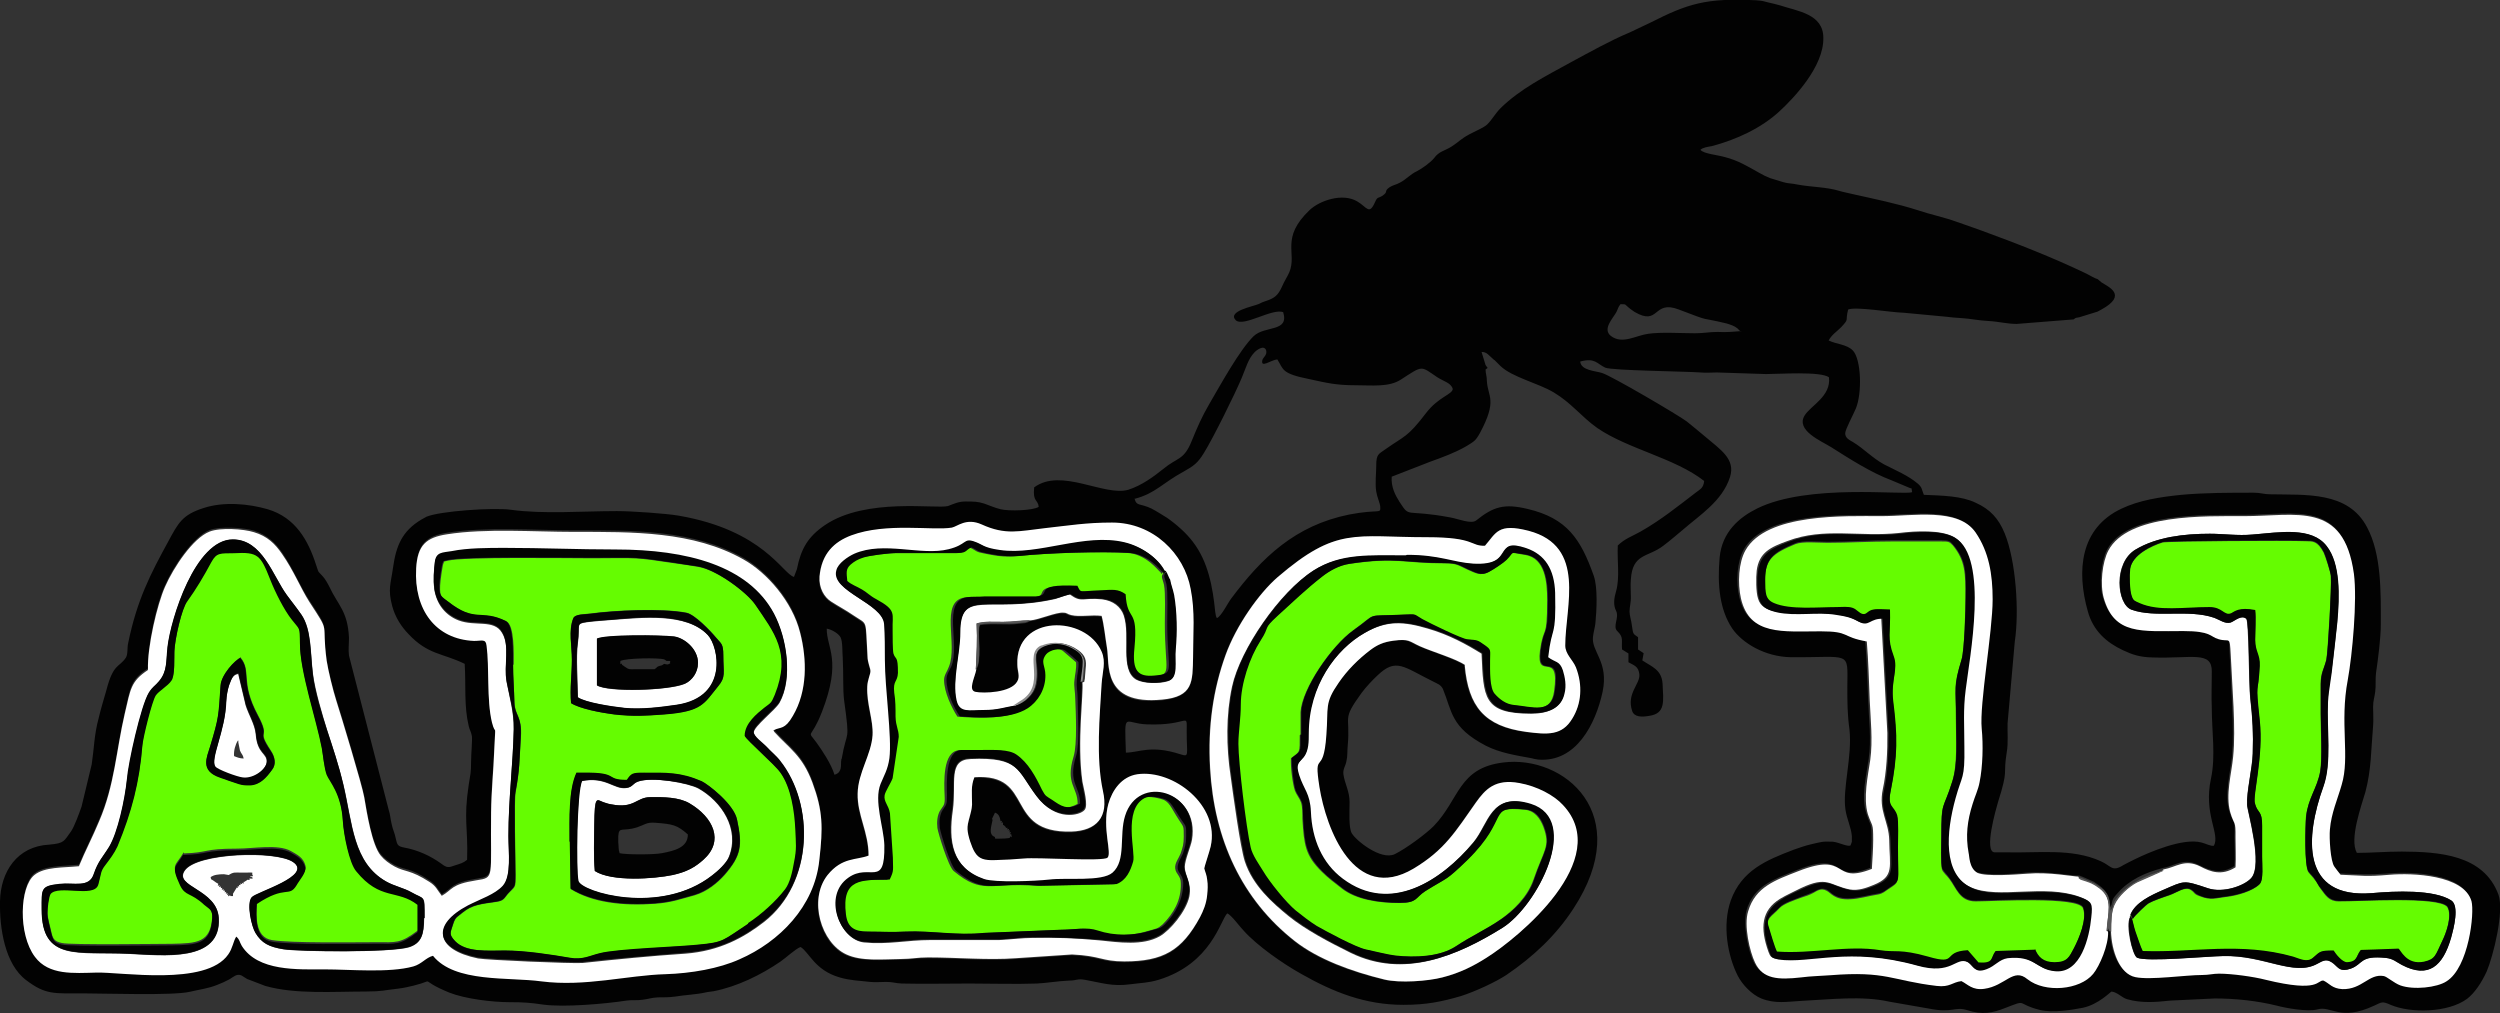 <?xml version="1.0" encoding="UTF-8"?><svg id="Laag_1" xmlns="http://www.w3.org/2000/svg" viewBox="0 0 93.77 38"><rect x="0" y="0" width="93.77" height="38" fill="#333333" stroke="none"/><defs><style>.cls-1{fill:#575757;}.cls-1,.cls-2,.cls-3,.cls-4,.cls-5{fill-rule:evenodd;}.cls-2{fill:#8b8b8b;}.cls-3{fill:#fff;}.cls-4{fill:#020202;}.cls-5{fill:#65fc01;}</style></defs><g id="surface1"><path class="cls-4" d="M37.21,30.71l.11-.23c.15,.05,.18,.17,.21,.32,.08-.02,.06-.03,.03,.06,.08,0,.06-.08,.06,.08,.06,.03,.03,0,.08,.06,.09,.09,0-.05,.03,.06,.08-.02,.06-.03,.05,.05,.08-.02,.08-.05,.05,.05,.08-.03,.06-.03,.03,.06,.09-.02,.06-.03,.03,.06,.08,.06,.03-.05,.05,.06,0,.08,.06,.08-.05,.03-.03,.06,.05,.06-.2,.08-.53,.02-.32,0-.38-.06-.26-.09-.11-.44-.08-.64l-.02-.03Zm5.02-2.48c-.05-1.61-.09-1.09,.79-1.06,1.61,.06,1.49-.5,1.49,.27,0,.9,.11,.96-.24,.85-1.12-.36-1.54-.06-2.05-.06h.02Zm-10.67,.24c-.03,.15,0,.23-.03,.36-.05,.17-.14,.2-.23,.23-.12-.4-.46-.91-.67-1.2-.38-.52-.23-.06,.2-1.16,.76-1.96,.17-2.39,.18-3.12,.2,.03,.46,.2,.52,.33,.08,.17,.06,.55,.08,.78,.03,.58,0,1.17,.05,1.57,.23,1.69,.11,1.03-.09,2.2Zm23.38-3.51c-.33-.23-1.26-.52-1.7-.71-.41-.18-.4-.29-.99-.21-.38,.05-.62,.17-.87,.35-.46,.35-.85,.76-1.19,1.23-.55,.79-.4,.9-.46,1.95-.11,1.64-.49,.49-.26,1.96,.24,1.55,1.29,4.39,3.53,3.06,1.17-.7,1.58-1.4,2.34-2.48,.35-.49,.7-.9,1.63-.73,.67,.12,1.28,.47,1.63,.82,1.93,2.04-1.7,4.99-2.86,5.73-.47,.3-1,.58-1.66,.74-.55,.14-1.6,.21-2.17,.08-1.25-.3-2.51-.76-3.36-1.44-1.99-1.57-3.02-3.8-3.18-6.49-.09-1.57,.12-2.95,.58-4.24,.4-1.11,1.25-2.31,1.95-2.92,2.23-1.92,2.89-1.5,5.62-1.5,1.81,0,1.6,.33,2.16,.32,.43-.49,.49-.87,1.64-.56,2.17,.58,1.38,2.83,1.37,4.3,0,.33,.27,.52,.4,.82,.26,.67,.23,1.37-.14,1.93-.4,.61-.91,.59-1.73,.49-1.55-.21-2.17-.96-2.3-2.49l.02,.02Zm-25.9,2.43c.56,.62,1.05,.88,1.43,1.9,.4,1.08,.4,1.69,.26,2.92-.18,1.73-1.49,3.06-2.99,3.71-.78,.33-1.81,.53-2.78,.56-1.41,.05-3.01,.49-4.65,.27-1.25-.17-3.25,.08-4.07-.96-.27,.06-.43,.3-.74,.4-.9,.26-2.37,.11-3.3,.11-1.03,0-2.52,.08-3.13-.88-.11-.17-.09-.23-.21-.35-.12,.18-.14,.43-.3,.67-.84,1.2-4.04,.65-4.95,.68-.84,.03-1.78,.11-2.3-.59-.64-.85-.56-2.63-.02-3.07,.38-.3,1.09-.27,1.67-.33,.24-.56,.52-1.11,.76-1.69,.58-1.34,.64-2.66,.96-4.03,.21-.91,.21-1.22,.87-1.64-.03-.87,.33-2.46,.64-3.12,.32-.73,1.06-1.82,1.67-2.07,.4-.15,1.29-.09,1.66,.02,.52,.17,.81,.46,1.06,.82,.44,.65,.68,1.28,1.02,1.79,.82,1.26,.44,.67,.65,2.2,.05,.4,.24,1.12,.36,1.5,.18,.56,.97,3.18,1.05,3.63,.11,.61,.29,1.81,.62,2.19,.14,.17,.32,.3,.52,.41,.4,.21,.58,.09,1.31,.58,.24,.15,.29,.3,.46,.52,.41-.23,.33-.43,1.29-.58,.7-.11,.52-.06,.56-2.54,0-.84,.08-1.55,.12-2.37,.05-1.12,.05-.43-.09-1.02-.21-.84-.09-2.07-.2-2.87-.03-.26-.17-.17-.47-.18-1.44-.06-2.26-1.17-2.17-2.72,.06-.85,.38-1.16,1.16-1.28,1.49-.23,3.24-.09,4.76-.09,2.22,0,4.47-.03,6.35,1.03,.88,.5,1.84,1.58,2.13,2.75,.26,1,.27,2.19-.27,3.12-.3,.52-.47,.41-.7,.53l.03,.06Zm9.61-4.1c-.18,.11-.23,.08-.46,.11-.4,.06-1.02-.03-1.43,.05,0,.03-.03,.05-.03,.12-.05,.35,.11,1.23-.12,1.57-.06,.3-.32,.78-.03,.84,.29,.08,1.34,.06,1.57-.4,.11-.21,0-.38,0-.62-.09-1.9,2.57-1.85,3.16-.49,.17,.4,.03,.76,0,1.2-.08,1.23-.23,2.78,.05,4.03,.21,.97-.24,1.49-1.19,1.52-2.55,.06-1.34-2.19-3.63-2.04-.14,.32-.08,.65-.09,1.03,0,.33-.18,.65-.17,.93,0,.23,.17,.68,.27,.85,.17,.27,.35,.33,.79,.3,.35-.02,.71-.03,1.06-.06,.49-.05,2.96,.12,3.13-.03,.2-.18-.21-1.09,.03-2.01,.15-.53,.5-1.05,1.09-1.12,1.35-.2,3.1,1.17,2.75,2.71-.05,.17-.24,.78-.24,.82,.02,.12,.09,.23,.11,.43,.02,.18,0,.38,0,.56-.05,.33-.15,.61-.27,.84-.67,1.26-1.38,1.66-2.84,1.66-.85,0-.9-.21-1.96-.26l-2.1,.14c-1.03,.08-2.22-.03-3.3-.03-.43,0-.62,.05-1.02,.06-.71,0-1.47,.08-2.04-.17-.96-.43-1.44-2.05-.71-2.98,.55-.68,1.09-.55,1.54-.73,0-.87-.43-1.52-.41-2.33,.02-.76,.52-1.43,.56-2.19,.03-.58-.23-1.19-.2-1.82,0-.24,.12-.46,.12-.58,0-.11-.09-.3-.11-.55-.09-1.44,.02-1.16-.53-1.54-.29-.2-.56-.33-.84-.52-.26-.17-.47-.5-.43-.94,.06-.85,.53-1.29,1.19-1.54,1.31-.49,3.06-.17,3.77-.29,.21-.03,.55-.38,1.12-.12,.88,.41,1.4,.24,2.37,.14,.91-.11,1.57-.23,2.52-.21,1.55,0,2.71,1.17,2.95,2.49,.17,.87,.09,1.64,.09,2.55s.03,1.47-1.16,1.6c-2.28,.23-1.95-1.35-2.07-1.95-.06-.35-.11-.87-.2-1.19-.36-.05-.81,.05-1.14-.03-.15-.03-.15-.09-.29-.09-.26-.03-.93,.27-1.25,.29l-.02-.02Zm40.54,11.64c-.09-.09-.05,.12-.09-.14-.08,.26,.02,0-.09,.12,0,.52-.32,1.29-.56,1.58-.5,.61-1.81,.73-2.46,.2-.53-.43-.82,.26-1.63,.36-.44,.06-.59-.17-.85-.29-.35,.06-.43,.24-.93,.18-1.69-.2-1.87-.58-4-.4-.38,.03-.71,.03-1.08,.08-.88,.09-1.44,.06-1.73-.55-.2-.41-.41-1.4-.26-1.93,.27-.93,1.05-1.17,1.87-1.5,1.95-.78,1.23,.52,2.77-.09,.02-.36,.05-.74,.05-1.08,0-.67-.05-.47-.2-.97-.2-.61,0-1.41,.09-2.04,.11-.71,0-1.54-.02-2.22-.03-.76-.05-1.49-.11-2.22-.96-.17-.61-.38-1.73-.38-1.43,0-2.66,.17-2.99-1.23-.14-.58-.09-1.35,.17-1.81,.81-1.4,3.75-1.28,5.09-1.28,1.2,0,2.89-.32,3.54,.61,.52,.74,.64,1.57,.64,2.51,0,1.23-.5,3.94-.41,4.85,.06,.61,.05,1.41-.08,2.01-.06,.27-.18,.53-.26,.81-.2,.65-.27,1.22-.15,1.85,.02,.11,0,.56,.33,.74,.35,.15,1.44,.08,1.88,.03,.79-.06,1.76,.12,1.9,.11,.2,0,.06,0,.23,.05l.41,.18s.02,0,.03,.02c.46,.29,.5,.4,.55,.99,.11-.15,.08-.12,.12-.29,.03-.11,.09-.17,.18-.27,.44-.52,1.06-.79,1.7-.96,.47-.08,.79-.41,1.38-.11,.4,.2,.81,.36,1.32,.03,.03-.35,0-.74,0-1.11,.03-.7-.05-.46-.2-.96-.18-.65,.05-1.43,.11-2.07,.09-1.08-.05-2.68-.09-3.83-.03-.78-.02-.46-.47-.59-.32-.09-.26-.3-1.31-.3-1.58,0-2.58,.15-2.98-1.23-.15-.52-.06-1.35,.17-1.79,.74-1.37,3.63-1.29,5.08-1.29,1.98,0,3.77-.58,4.13,2.16,.14,.99-.06,3.04-.23,3.98-.3,1.63,.09,2.89-.23,3.94-.17,.53-.4,1.06-.44,1.67-.03,.33,0,1.2,.17,1.4,.08,.11,.15,.21,.23,.3,.82,.03,.96,.06,1.85,0,.84-.08,2.77,0,3.06,.99,.14,.46-.11,2.51-.94,3.01-.35,.21-1.23,.33-1.73,.15-.24-.09-.5-.32-.62-.35-.56-.09-.81,.52-1.55,.49-.4,0-.49-.21-.71-.32-.26-.02-.12,.49-2.17-.03-.46-.11-1.28-.21-1.75-.23-.23,0-.38,.03-.62,.05-.65,0-1.98,.2-2.52,.08-.59-.12-.9-.97-.91-1.72l.06,.06ZM42.56,18.71c.79-.21,1.02-.58,1.85-1.03,.36-.2,.52-.32,.74-.68,.35-.56,1.19-2.26,1.43-2.84,.14-.33,.24-.71,.47-.94,.08-.09,.36-.3,.44-.08,.05,.17-.11,.26-.14,.36-.08,.33,.32,0,.56-.02,.24,.38,.14,.53,1.2,.74,.65,.14,.99,.23,1.73,.23,.62,0,1.25,.08,1.7-.21,.85-.55,.73-.52,1.37-.09,.23,.15,.52,.21,.58,.44-.02,.21-.53,.29-1,.9-.71,.93-.79,.84-1.54,1.37-.24,.17-.33,.18-.33,.59,0,.32-.05,.68,0,.99,.03,.2,.14,.43,.15,.56,.02,.3-.03,.08-1.17,.3-2.02,.41-3.27,1.61-4.42,3.15-.12,.15-.36,.65-.53,.73-.05-.06,0,.05-.05-.11-.02-.08,0-.05-.02-.12-.09-.91-.26-1.88-.84-2.63-.24-.32-.61-.65-.97-.9-.23-.14-.38-.24-.59-.35-.43-.2-.55-.08-.62-.35l-.02-.02Zm22.75-6.29c-.29,.02-.55,.05-.88,.03-.33,0-.52,.05-.85,.05-.5,0-1.29-.05-1.76,.02-.46,.06-.97,.41-1.4,.08-.33-.26,.09-.67,.21-.9,.06-.12,.06-.18,.15-.29,.23,0,.15,0,.3,.12,.09,.08,.15,.11,.23,.17,.94,.55,.68-.47,1.66-.09,1.31,.5,.7,.26,1.78,.52,.17,.05,.29,.09,.41,.18l.12,.12h.03Zm-9.51,1.38s-.03-.03-.08-.11l-.15-.49c.2,0,.26,.12,.47,.3,0,0,.02,0,.03,.02l.2,.2c.44,.43,1.43,.65,2.01,1,.67,.4,1.03,.91,1.64,1.34,1.16,.79,2.9,1.12,4,1.98-.03,.27-.14,.3-.32,.44-.68,.52-1.31,1.03-2.07,1.46-.36,.2-.58,.26-.85,.52-.03,.55,.08,1.19-.06,1.7-.08,.27-.12,.53,0,.76,.12,.26-.15,.58,.05,.76,.24,.23,.14,.35,.17,.68l.24,.15v.33c.21,.12,.38,.15,.41,.46,.03,.36-.49,.71-.27,1.37,.08,.23,.36,.23,.64,.18,.62-.09,.53-.55,.5-1.2-.03-.53-.4-.64-.76-.88l.05-.27-.21-.14v-.46c-.2-.14-.18-.11-.23-.43-.02-.2-.09-.38-.09-.53,0-.18,.06-.35,.05-.58,0-.21-.02-.41,0-.62,.06-1,.64-.82,1.23-1.28,.24-.18,.49-.4,.71-.58,.64-.56,1.49-1.08,1.78-1.99,.21-.67-.35-1.02-.94-1.52-.24-.2-.43-.36-.68-.56-.3-.23-2.84-1.72-3.18-1.82-.24-.08-.79-.09-.82-.43,.56-.15,.62,.08,.94,.23,.24,.11,3.06,.14,3.57,.18,.21,.02,.41,0,.62,0l1.84,.06c.49,0,2.04-.11,2.36,.12,.09,.71-.68,1.06-.91,1.43-.35,.56,.62,.96,.99,1.19,.68,.43,1.5,.96,2.28,1.25l.62,.26c.18,.09,.09-.05,.14,.18-.33,.12-3.91-.33-5.81,.61-.67,.33-1.32,.88-1.41,1.84-.09,1.03,0,1.95,.47,2.66,.38,.55,1.22,1.06,2.19,1.08,2.28,.02,2.14-.27,2.13,1.11,0,.59,0,1.03,.08,1.6,.11,1.02-.27,2.22-.15,3.01,.05,.35,.21,.65,.24,.99v.21l-.05,.14c-.12,.06-.44-.12-.67-.14-.4-.02-.46,.02-.78,.09-.27,.06-.47,.14-.68,.21-1.05,.4-1.95,.78-2.36,1.9-.33,.93-.12,2.08,.26,2.83,.17,.33,.52,.7,.88,.85,.53,.21,.96,.12,1.52,.09,1.05-.05,2.26-.2,3.28,.03l1.49,.26c.9,.18,.96-.09,1.44,.06,.56,.18,.94,.11,1.44-.09,.85-.33,.36-.15,1.28,.08,.49,.12,1.19,0,1.61-.08,.58-.12,1.03-.59,1.08-.61,.23,.03,.38,.23,.59,.29,.53,.15,1.06,.11,1.61,.05l1.67-.08c.79,0,1.6,.09,2.33,.27,.33,.09,1.16,.24,1.52,.14,.53-.15,.84,.46,2.13-.14,.3-.14,.3-.17,.62-.03,.74,.32,2.16,.3,2.87-.23,.29-.23,.53-.59,.73-1.02,.24-.56,.67-2.26,.44-2.89-.56-1.5-2.23-1.6-3.62-1.61-.55,0-1.19,.05-1.69,.05-.29-.52,.18-1.79,.32-2.28,.23-.87,.21-1.58,.29-2.48,.02-.21,0-.49,0-.71,0-.26,.06-.38,.08-.58,.03-.21,0-.47,.03-.7,.08-.55,.18-1.32,.18-1.84,0-1.16,.03-2.61-.52-3.63-.71-1.35-2.3-1.2-3.63-1.23-.24,0-.35-.06-.62-.06-.9,0-1.82,0-2.71,.08-.79,.08-1.58,.2-2.25,.52-1.55,.73-1.69,2.33-1.26,3.85,.2,.73,.7,1.17,1.32,1.46,.36,.17,.64,.26,1.11,.27,1.47,.05,2.23-.26,2.22,.53,0,.46-.02,.93,0,1.38,0,.87,.15,1.79-.03,2.63-.29,1.35,.35,2.07,.11,2.52-.12,.03-.3-.08-.47-.12-.68-.18-1.93,.35-2.52,.64-.15,.08-.29,.14-.41,.21-.43,.27-.44,.03-.85-.15-1.08-.49-2.34-.3-3.51-.33h-.46c-.43,0,.06-1.67,.12-1.88,.41-1.29,.18-.96,.33-1.88,.06-.35,.02-.73,.03-1.08l.27-3.06c.17-1.12,.05-3.02-.38-4.07-.23-.56-.55-.9-1.08-1.14-.53-.26-1.25-.27-1.95-.3-.09-.21-.05-.27-.24-.43-.36-.3-.82-.49-1.25-.71-.44-.24-.76-.59-1.17-.84-.14-.08-.29-.15-.29-.33,0-.14,.32-.73,.4-.93,.24-.58,.2-1.84-.11-2.17-.23-.24-.64-.24-.91-.38,.11-.21,.29-.32,.46-.49,.33-.35,.15-.2,.27-.67,.29-.12,1.6,.11,2.08,.12l1.6,.15c.2,.03,.3,.03,.55,.05,.35,.02,.64,.09,1.03,.11s.7,.11,1.06,.11l2.14-.17c.09-.08,.08-.05,.21-.08l.68-.21s.09-.05,.15-.08c1-.55,.26-.85,0-1.02l-.14-.12c-.12-.03-.29-.14-.41-.2-1.29-.62-2.63-1.14-3.97-1.63l-.82-.29s-.06-.02-.09-.03c-.46-.17-.97-.27-1.44-.43-.81-.26-1.66-.43-2.46-.61-.11-.03-.38-.08-.5-.12-.49-.15-1.06-.14-1.58-.24-.23-.05-.33-.03-.53-.09-.2-.06-.3-.09-.49-.15-.15-.06-.27-.12-.41-.2-.43-.24-.78-.46-1.29-.59-.27-.08-.79-.12-.91-.27,.09-.09,.27-.11,.43-.14,.91-.24,1.85-.67,2.54-1.31,.53-.49,1.66-1.67,1.64-2.75,0-.9-.97-1-1.63-1.22-.2-.06-.21-.05-.44-.11-.21-.05-.18-.06-.46-.08-1.87-.09-2.54,.12-3.98,.85l-.76,.36c-.7,.29-1.54,.76-2.19,1.11-1,.55-1.9,1-2.64,1.72-.21,.21-.32,.43-.5,.61-.11,.12-.52,.29-.68,.38-.32,.17-.4,.29-.67,.46s-.46,.17-.65,.43c-.12,.15-.43,.38-.64,.49-.26,.12-.38,.29-.64,.43-.14,.08-.27,.09-.4,.18-.21,.15-.03,.15-.24,.3-.17,.12-.2,.03-.29,.24-.23,.52-.3,.2-.68-.02-.55-.32-1.4-.03-1.78,.33-1.11,1.06-.46,1.61-.76,2.33-.09,.2-.18,.32-.27,.53-.15,.33-.27,.44-.61,.55-.15,.05-.14,.05-.26,.11-.2,.09-1.2,.27-.87,.61,.29,.27,1.37-.46,1.78-.3,.23,.76-.68,.49-1.11,.9-.53,.52-1.25,1.84-1.66,2.54-.29,.5-.44,.85-.67,1.41-.29,.71-.53,.59-1.06,1.03-.36,.29-.81,.62-1.31,.78-.9,.26-2.52-.84-3.53-.09-.06,.56,.14,.44,.17,.73-.2,.14-1.12,.17-1.43,.09-.21-.05-.41-.14-.61-.21-.24-.08-.41-.08-.71-.08-.26,0-.44,.09-.65,.17-.43,.12-3.07-.33-4.61,.71-.65,.44-.91,.9-1.06,1.66l-.11,.29c-.43-.12-1.14-1.75-4.33-2.3-.47-.08-1.75-.17-2.31-.17-1.29,0-2.75,.12-3.98-.05-.67-.09-2.66,.05-3.16,.26l-.2,.11c-.71,.43-.94,.96-1.06,1.81-.08,.59-.2,.79-.03,1.43,.12,.44,.35,.78,.61,1.05,.74,.79,1.28,.71,2.11,1.12,.05,.82-.03,1.58,.15,2.33,.03,.14,.09,.21,.12,.38,.02,.15-.03,.68-.03,.93,0,.49-.03,.49-.09,.9-.2,1.34-.02,1.54-.06,2.81-.15,.12-.24,.14-.46,.21-.24,.09-.3,.09-.5-.06-.41-.3-.9-.52-1.4-.61-.26-.05-.26-.11-.32-.36-.03-.17-.11-.32-.15-.52-.05-.21-.05-.35-.11-.53l-1.49-5.79c-.03-.21,0-.44,0-.67-.05-1-.4-1.2-.73-1.9-.06-.12-.17-.32-.26-.41-.2-.23-.12-.06-.24-.41-.3-.94-.78-1.79-1.82-2.1-.73-.21-1.64-.29-2.39-.05-.82,.26-.96,.56-1.35,1.28-.65,1.19-1.16,2.17-1.49,3.78-.05,.2,0,.41-.09,.56-.26,.38-.47,.21-.73,1.22-.11,.38-.2,.67-.29,1.05-.17,.62-.17,1.14-.26,1.73l-.38,1.58c-.08,.23-.27,.76-.4,.94-.26,.35-.23,.44-.81,.49C.64,31.74,.02,32.7,0,33.81c-.02,1,.18,2.36,.99,2.96,.73,.55,1.03,.49,2.16,.49,.74,0,3.34,.09,3.97-.06,.38-.09,.68-.12,1.03-.26,.2-.08,.29-.12,.46-.21,.15-.09,.26-.21,.43-.15,.05,.02,.17,.11,.23,.14l.68,.26c1.12,.32,2.55,.21,3.77,.21,.62,0,.68-.05,1.23-.11,.24-.03,.33-.06,.56-.11,.93-.23,.08-.26,1.34,.26,.61,.24,1.63,.36,2.26,.36,.53,0,.79,.02,1.26,.09,.79,.11,2.36-.03,3.13-.15,.21-.03,.4,0,.59-.03,.2-.02,.35-.08,.58-.09,.21,0,.44,0,.65-.03,.36-.06,.81-.08,1.12-.15,.12-.03,.21-.03,.32-.05,.88-.17,1.78-.61,2.51-1.11,.18-.12,.59-.5,.76-.55,.33,.21,.53,.87,1.46,1.14,.4,.12,.74,.12,1.14,.17,.2,.02,.41,0,.61,0,.26,0,.33,.05,.58,.06,.84,.02,1.7,0,2.54,0s1.73,.03,2.54,0c.38-.02,.76-.09,1.2-.11,.29,0,.3-.08,.59-.03,.62,.11,1.03,.26,1.69,.17,.46-.06,.67-.05,1.08-.17,1.98-.61,2.31-2.23,2.57-2.49,.15,.05,.47,.5,.62,.65,.5,.56,1.46,1.23,2.14,1.61,1.23,.7,2.42,1.17,3.85,1.17,.87,0,1.44-.12,2.16-.33,.53-.17,1.29-.52,1.7-.79,1-.68,1.85-1.47,2.51-2.48,2.34-3.57-.36-5.78-2.63-5.49-1.69,.21-1.63,1.38-2.61,2.39-.29,.29-1.03,.84-1.46,1.05-.52,.24-1.46-.52-1.61-.79-.12-.21-.08-.85-.08-1.17,0-.4-.18-.68-.23-1.03-.03-.2,.08-.32,.11-.49,.05-.2,.03-.4,.05-.59,.11-1.17-.24-.93,.52-1.98,.18-.24,.4-.47,.59-.65,.71-.68,.97-.33,2.11,.23,.15,.08,.27,.11,.35,.27,.35,.85,.29,1.44,1.61,2.13,.53,.27,1.12,.36,1.72,.47,.09,.02,.09,.03,.24,.05,1.43,.12,2.16-1.34,2.42-2.54,.24-1.14-.43-1.5-.36-2.07,.02-.17,.08-.38,.09-.5,.05-.5,.09-1.35-.06-1.78-.49-1.38-1-2.16-2.48-2.51-.88-.21-1.28-.09-1.93,.43-.18,.15-.68-.06-.96-.11-1.76-.33-1.5,.05-1.92-.59-.15-.24-.32-.55-.29-.94l1.44-.56c.5-.18,.96-.35,1.37-.59,.27-.17,.33-.18,.5-.49,.67-1.25,.29-1.35,.26-1.95,0-.18-.05-.29-.05-.43l.08-.06Z"/><path class="cls-5" d="M21.37,31.57c0-.85-.05-1.93,.26-2.57h.26c1.37-.02,.78,.27,1.63,.27,.17-.26,.23-.27,.64-.27,.85,0,1.37-.03,2.17,.32,.24,.11,1.2,.85,1.32,1.43,.21,.97,.15,1.35-.47,2.07-.26,.29-.65,.62-1.12,.76-.56,.15-.85,.27-1.49,.32-1.22,.09-2.36-.05-3.16-.55l-.03-1.76v-.02Zm.05-5.2c-.05-.53,.03-1.09,.03-1.63s-.14-1.08,.05-1.55c.08-.17,.46-.15,.65-.18,.88-.12,2.68-.21,3.6-.03,.3,.06,.9,.67,1.09,.91,.21,.26,.29,.23,.29,.68,0,.67,.11,.81-.2,1.17-.53,.65-.59,.94-2.02,1.05-.73,.06-1.14,.08-1.87,0-.5-.05-1.31-.21-1.63-.43Zm-2.17-1.44c0,.5,.03,.96,.05,1.43,.02,.5,.29,.49,.24,1.29-.06,.93-.05,1.22-.2,2.08-.06,.32,0,2.49,0,3.09,0,.49,0,.41-.26,.68-.17,.18-.15,.29-.47,.33-.55,.08-.9,.11-1.25,.4-.2,.17-.27,.15-.36,.44-.11,.33-.17,.38,.08,.64,.41,.41,1.2,.35,1.87,.35,.74,0,1.72,.15,2.42,.27,.49,.09,.76-.08,1.14-.17,.65-.15,2.95-.24,3.69-.32,.97-.09,.91-.17,1.88-.79,.5-.32,1.05-.81,1.4-1.28,.18-.24,.27-.65,.33-1,.09-.55,.06-.73,.05-1.23-.03-.68-.17-1.58-.56-2.14-.21-.29-1.31-1.25-1.34-1.38,0-.47,.49-.84,.73-1.05,.26-.21,.26-.15,.4-.49,.62-1.58-.02-2.34-.74-3.39-.32-.46-1.46-1.32-2.17-1.43-.29-.05-.5-.08-.79-.12-1.63-.24-1.37-.21-3.18-.2-.97,0-4.82-.06-5.41,.09-.2,.05-.11,0-.17,.11-.03,.06-.12,.7-.12,.82-.02,.46,.06,.44,.32,.62,1.02,.81,1.22,.27,2.17,.73,.3,.15,.27,1.19,.27,1.63l-.02-.02Z"/><path class="cls-5" d="M9.03,24.67c.41,.5-.02,.9,.64,2.14,.52,.97-.09,.46,.49,1.34,.15,.23,.21,.5,.05,.71-.21,.29-.46,.56-.82,.58-.15,0-.29,0-.43-.05-.23-.06-.47-.15-.7-.24-.76-.24-.5-.76-.38-1.14,.35-1.17,.32-1.17,.4-2.31,.03-.4,.55-.96,.76-1.05v.02Zm-2.14,7.34c.97-.03,.71-.18,2.01-.18,.61,0,1.52-.18,2.01,.09,.24,.14,.47,.24,.55,.56,.05,.18-.24,.5-.33,.67-.27,.46-.4-.05-1.49,.7-.03,.47-.09,1.31,.56,1.41,.74,.12,3.02,.08,3.92,.08,.73,0,.9,.06,1.55-.44v-1.02c-.76-.59-1.41-.15-2.31-1.26-.26-.32-.47-1.37-.5-1.87-.06-1.03-.5-1.47-.61-1.75-.09-.23-.14-.7-.18-.99-.2-1.06-.82-2.87-.82-3.92,0-.65,0-.52-.3-.9-.29-.36-.62-1.06-.81-1.5-.38-.94-.46-1.05-1.37-1-.5,.03-.64-.03-.84,.33-.29,.55-.56,1-.9,1.47-.2,.29-.46,1.43-.49,1.9,0,.26,.03,.9-.11,1.08-.14,.18-.5,.4-.59,.56-.14,.23-.49,1.57-.5,1.88-.11,1.38-.4,2.49-.93,3.77-.12,.29-.27,.47-.46,.71s-.15,.3-.24,.64l-.03,.11c-.17,.47-1.47-.02-1.78,.33-.09,.11-.12,.55-.12,.73,0,.23,.09,.49,.14,.73,.06,.29,.12,.38,.4,.44,.3,.08,3.71,.03,4.12,.03,.94-.02,1.47-.03,1.52-1.02,0-.32-.14-.33-.3-.5-.52-.49-.71-.3-.91-.74-.35-.76-.17-.64,.14-1.17l.02,.03Z"/><path class="cls-5" d="M43.71,21.47l.03,.06,.08,.18,.03,.05-.03-.05-.08-.18-.03-.06-.05-.05c-.17,.18-.03,.11-.18,0-.02,0-.49-.64-1.19-.68-1.02-.06-3.07,0-4.12,.12-.35,.03-.67,.02-1-.05-.11-.02-.32-.06-.44-.09-.17-.05-.21-.14-.38-.18-.21,.09-.17,.2-.49,.21h-2.28c-.3,0-1.02,.09-1.28,.17-.21,.06-.35,.15-.49,.27-.18,.17-.15,.29-.12,.61,.15,.12,.36,.2,.55,.32,.18,.11,.3,.24,.53,.36,.79,.43,.59,.52,.62,1.16,0,.18,0,.74,.03,.88,.06,.26,.18,.06,.17,.73,0,.38-.18,.27-.14,.74,.03,.29,.03,.58,.05,.9,.02,.38,.14,.46,.12,.76l-.23,1.55c-.06,.17-.27,.5-.3,.64-.03,.24,.15,.36,.2,.67l.11,1.67c0,.47,.05,.47-.12,.82-1.06,0-1.81-.06-1.64,1.31,.06,.5,.33,.65,.82,.64,.52,0,.93,.02,1.43,0,1-.05,1.95,.15,2.93,.05l2.92-.12c.5,0,.93-.11,1.34,.03,.62,.21,1.35,.21,2.01,0,.29-.09,.32-.06,.52-.24,.41-.41,.7-.91,.68-1.54,0-.29-.18-.33-.21-.55-.03-.2,.14-.4,.2-.56,.08-.23,.12-.35,.12-.64,0-.41,0-.35-.17-.61-.33-.5-.36-.73-.71-.81-.18-.05-.5-.11-.67-.02-.84,.43-.33,2.05-.44,2.39-.11,.35-.24,.68-.62,.84l-2.89,.06c-1.78-.15-2.02,.36-3.13-.56-.2-.17-.58-1.41-.61-1.61-.03-.24,0-.47,.09-.64,.15-.24,.2-.2,.18-.59-.02-.47-.08-1.66,.55-1.69h.76c.44,0,.99-.03,1.29,.17,.44,.29,.71,.82,.96,1.32,.12,.26,.15,.23,.38,.38,.33,.23,.56,.41,1.05,.14,0-.64-.47-.74-.15-1.78,.14-.47,.08-1.64,.06-2.16,0-.26-.06-.46-.03-.7,.02-.23,.08-.4,.06-.67-.11-.09-.4-.35-.5-.43-.21-.14-.59,0-.71,.14-.23,.29-.03,.43-.03,.78,0,.52-.27,1-.67,1.25-.64,.41-1.79,.36-2.54,.3-.21-.33-.5-.91-.5-1.38,0-.18,.12-.32,.18-.49,.35-.85-.36-2.45,.59-2.6,.2-.03,.46,0,.65,0h1.92c.7-.05-.23-.49,1.57-.41,.15,.29,.03,.18,.88,.17,.46,0,.65-.06,.93,.15,.06,1.08,.49,.46,.33,2.02-.09,.87,.14,1.08,.73,1.03,.82-.06,.5-.12,.5-1.99,0-.33,.03-1.14-.03-1.44-.05-.24-.15-.32,0-.46l.06-.02Z"/><path class="cls-3" d="M9.45,32.9s.11,.08-.09,.05c-.03,.05,.09,.06-.09,.05-.03,.03,0,.02-.08,.06-.14,.09,.02,0-.06,.02,.03,.09,.03,.06-.06,.03,.03,.08,.03,.05-.06,.03,.02,.08,.03,.06-.05,.05,.02,.08,.03,.06-.05,.05,.02,.08,.05,.06-.03,.05l-.14,.23v.09c-.21,0-.05,0-.11-.03-.09,.05-.09,.06-.06-.03-.08,.03-.06,.03-.03-.05-.08,.02-.08,.05-.05-.05-.09,.03-.06,.05-.05-.05-.08,.02-.06,.03-.05-.05-.09,.03-.08,.05-.05-.05-.08,.02-.06,.03-.05-.05-.09,.03-.08,.05-.05-.05-.09,.03-.08,.05-.05-.05-.06-.03-.11-.06-.17-.11-.15-.11-.08,0-.12-.14,.12-.09,.3-.11,.5-.11l.18,.03c.18-.12,.24-.09,.47-.09,.64,0,.32-.03,.44,.12-.06,.05-.03,0-.11,.02l.02,.02Zm6.46,1.54c0,.62-.11,.94-.56,1.09-.68,.21-4.13,.17-4.71,.08-.55-.09-.82-.23-1.05-.61-.14-.21-.35-1.09-.14-1.34,.17-.2,2.31-.81,1.55-1.32-.64-.44-3.62-.35-4.07,.32-.41,.61,1.22,.7,1.28,1.78,.09,1.67-2.08,1.4-3.37,1.34-1.93-.09-3.27,.3-3.27-1.66,0-.78-.06-.88,.67-.96,.55-.06,1.09,.15,1.28-.36,.17-.5,.33-.65,.58-1.03,.33-.53,.59-1.78,.67-2.54,.06-.58,.52-2.75,.82-3.24,.14-.21,.24-.24,.38-.43,.3-.38,.26-.73,.32-1.28,.12-1.05,1.03-4.04,2.45-4.04,1.11,0,1.5,1.37,2.02,2.08,.18,.26,.35,.46,.55,.74,.38,.55,.33,1.43,.43,2.22,.08,.62,.35,1.52,.53,2.1,.21,.64,.44,1.35,.61,2.04,.35,1.47,.36,2.93,1.61,3.65,.3,.17,.68,.24,.94,.4,.52,.3,.5,.06,.5,.97Zm.38-12.36c-.05-.29-.02-.7,.02-.97,.05-.36,.27-.32,.64-.4,.59-.11,1.37-.12,1.99-.12,1.37,0,2.74,.06,4.15,.06,2.69,0,4.99,.61,5.94,2.4,.5,.94,.7,2.43,.21,3.31-.17,.29-.96,.88-.97,1.12,0,.17,.36,.43,.47,.55,.18,.18,.38,.35,.53,.55,1.28,1.61,1.25,4.54-.61,6-.76,.59-1.67,1.09-2.95,1.19-1.34,.09-2.54,.21-3.86,.35-.36,.03-3.62-.11-3.92-.17-1.6-.33-1.75-1.22-.38-1.95,.49-.26,1-.41,1.31-.74,.33-.38,.21-1.26,.21-1.88,0-1.37,.17-2.66,.2-4.01,0-.67-.15-1.17-.27-1.79-.11-.59,.14-1.34-.17-1.84-.3-.52-1-.23-1.63-.47-.47-.18-.82-.58-.91-1.16v-.03Zm12.75,5.3c.23-.12,.4,0,.7-.53,.55-.93,.53-2.11,.27-3.12-.29-1.17-1.25-2.26-2.13-2.75-1.88-1.06-4.15-1.03-6.35-1.03-1.52,0-3.28-.14-4.76,.09-.79,.12-1.11,.41-1.16,1.28-.09,1.55,.73,2.66,2.17,2.72,.3,0,.44-.09,.47,.18,.11,.81,0,2.02,.2,2.87,.15,.59,.14-.11,.09,1.02-.03,.82-.11,1.54-.12,2.37-.03,2.48,.15,2.43-.56,2.54-.96,.15-.88,.35-1.29,.58-.18-.23-.21-.36-.46-.52-.73-.47-.9-.36-1.31-.58-.2-.11-.38-.24-.52-.41-.33-.4-.52-1.6-.62-2.19-.08-.46-.87-3.07-1.05-3.63-.12-.38-.3-1.11-.36-1.5-.2-1.55,.17-.94-.65-2.2-.33-.52-.58-1.16-1.02-1.79-.26-.38-.55-.67-1.06-.82-.38-.12-1.26-.18-1.66-.02-.62,.24-1.35,1.34-1.67,2.07-.29,.65-.67,2.25-.64,3.12-.65,.43-.65,.71-.87,1.64-.32,1.37-.38,2.69-.96,4.03-.24,.58-.52,1.11-.76,1.69-.59,.06-1.29,.02-1.67,.33-.55,.44-.62,2.22,.02,3.07,.52,.7,1.46,.61,2.3,.59,.91-.03,4.12,.52,4.95-.68,.17-.24,.18-.47,.3-.67,.14,.12,.11,.18,.21,.35,.61,.96,2.08,.88,3.13,.88,.93,0,2.4,.14,3.3-.11,.32-.09,.47-.33,.74-.4,.82,1.02,2.83,.79,4.07,.96,1.64,.21,3.22-.23,4.65-.27,.96-.03,2.01-.21,2.78-.56,1.49-.65,2.81-1.98,2.99-3.71,.14-1.23,.14-1.84-.26-2.92-.38-1.02-.87-1.28-1.43-1.9l-.03-.06Z"/><path class="cls-5" d="M48.78,27.56v-.85c.05-.88,1.16-2.48,1.96-3.06,.99-.7,.36-.52,1.9-.59,.5-.03,.33-.03,.68,.17,.3,.17,1.47,.74,1.69,.76,.4,.03,.38,.03,.64,.21,.27,.2,.21,.18,.21,.59,0,.36-.02,1.02,.18,1.25,.18,.2,.43,.38,.7,.41,.74,.08,1.43,.35,1.55-.52,.23-1.61-.68-.33-.53-1.52,.14-1,.27-.35,.27-1.9,0-.65-.06-1.58-.84-1.7-.64-.09-.36-.15-.71,.2-.11,.11-.47,.35-.64,.44-.32,.18-.52,.03-.81-.09-.33-.15-.38-.23-.85-.23-1.54,0-1.81-.24-3.56,.02-.44,.06-.79,.27-1.06,.49-.61,.46-1.11,.96-1.66,1.46-.61,.56-.29,.36-.65,.94-.41,.64-.74,1.63-.74,2.4,0,.55-.08,1.02-.09,1.47,0,.7,.29,3.13,.46,3.88,.06,.3,.32,.65,.46,.88,.26,.44,.88,1.2,1.23,1.49,.21,.18,.56,.46,.79,.58,.36,.21,1.47,.79,1.84,.88,.3,.06,.84,.2,1.11,.23,.74,.08,1.67,.05,2.28-.35,.55-.36,1.16-.64,1.7-1.02,.47-.33,1-.84,1.22-1.47,.4-1.16,.65-1.25,.38-1.99-.12-.32-.33-.62-.71-.65-1.47-.14-.52,.27-2.17,1.9-.84,.81-.68,.61-1.57,1.16-.4,.26-.29,.44-.96,.44-.76,0-1.63-.12-2.17-.56-.27-.21-.5-.38-.73-.61-.62-.61-.67-1-.73-1.98,0-.21,0-.46-.05-.62-.06-.17-.18-.3-.23-.44-.09-.26-.17-.9-.15-1.22,.35-.27,.33-.18,.33-.87h.03Z"/><path class="cls-3" d="M43.68,21.42l.05,.05,.03,.06,.08,.18,.03,.05c.05,.21,.11,.35,.15,.58,.11,.62,.12,1.4,.06,2.04-.05,.44,.11,1.05-.27,1.17-.35,.11-.93,.09-1.2-.06-.62-.38-.2-1.6-.46-2.4-.11-.33-.4-.56-.82-.61-.74-.08-.74,.15-1.2-.18-.2,.03-.38,.12-.56,.17-2.51,.56-3.57-.41-3.57,1.28,0,.81-.3,1.78-.14,2.54,.11,.49,.49,.36,1.02,.36s.78-.11,1.2-.17l.23-.15c1.08-.61,.08-1.76,.81-2.1h.03c.44-.2,.91-.11,1.28,.15,.29,.2,.33,.4,.29,.7l-.03,.38c-.05,.17,.03,.08-.09,.14,.05,.35-.21,2.25,0,3.72,.05,.27,.23,.9,.08,1.06-.17,.21-1.08,.44-1.78-.5-.73-.97-.64-1.49-2.49-1.41-.87,.03-.53,.9-.67,1.92-.17,1.16-.03,2.19,1.2,2.61,.41,.14,1.92,.08,2.45,.02,.64-.08,1.98,.11,2.37-.26,.52-.46,.24-1.4,.47-2.13,.5-1.58,2.78-.93,2.48,.87-.05,.27-.27,.76-.27,1.02,0,.33,.27,.59,.17,1.11-.12,.55-.71,1.26-1.11,1.49-.64,.36-1.52,.23-2.28,.15-.87-.08-1.6-.11-2.49-.09-.38,0-.85,.06-1.25,.08h-2.58c-.87,0-1.61,.18-2.49,.09-.9-.09-1.54-1.72-.56-2.4,.79-.56,1.37,.43,1.35-1.22,0-.68-.4-1.67-.14-2.3,.14-.32,.27-.53,.33-.96,.11-.79-.15-2.61-.17-3.69,0-.41,0-.93-.03-1.34-.06-.81-2.01-1.25-1.79-2.02,.08-.26,.43-.52,.67-.62,1.11-.49,2.51,.09,3.54-.17,.68-.17,.56-.44,.96-.29,.33,.12,.32,.23,.97,.32,1.46,.21,3.16-.65,4.67-.29,.64,.15,1.26,.59,1.5,1.08v-.02Zm-7.08,3.69c.03-.61,.06-1.08,.03-1.72,.32-.09,.62-.06,.99-.06s.65-.05,1.02-.06c.32-.02,.99-.32,1.25-.29,.14,0,.14,.06,.29,.09,.32,.08,.76-.02,1.14,.03,.09,.32,.14,.84,.2,1.19,.11,.59-.21,2.17,2.07,1.95,1.17-.11,1.14-.67,1.16-1.6,0-.91,.08-1.69-.09-2.55-.24-1.32-1.4-2.49-2.95-2.49-.97,0-1.61,.11-2.52,.21-.97,.11-1.47,.27-2.37-.14-.58-.26-.91,.08-1.12,.12-.71,.12-2.46-.2-3.77,.29-.64,.24-1.11,.68-1.19,1.54-.03,.44,.18,.78,.43,.94,.26,.17,.55,.32,.84,.52,.56,.38,.44,.09,.53,1.54,0,.23,.11,.44,.11,.55,0,.12-.11,.33-.12,.58-.03,.65,.23,1.26,.2,1.82-.05,.74-.55,1.41-.56,2.19-.02,.81,.41,1.44,.41,2.33-.46,.18-.99,.05-1.54,.73-.73,.93-.24,2.55,.71,2.98,.56,.26,1.32,.18,2.04,.17,.41,0,.61-.06,1.02-.06,1.08,0,2.26,.11,3.3,.03l2.1-.14c1.08,.05,1.11,.26,1.96,.26,1.46,0,2.16-.41,2.84-1.66,.12-.23,.24-.5,.27-.84,.02-.18,.03-.38,0-.56-.02-.2-.08-.3-.11-.43,0-.05,.2-.64,.24-.82,.35-1.54-1.4-2.9-2.75-2.71-.59,.09-.94,.59-1.09,1.12-.24,.91,.15,1.84-.03,2.01-.17,.15-2.64-.02-3.13,.03-.33,.03-.71,.05-1.06,.06-.44,.02-.64-.05-.79-.3-.11-.17-.26-.62-.27-.85-.02-.27,.15-.59,.17-.93,0-.4-.05-.71,.09-1.03,2.3-.15,1.08,2.1,3.63,2.04,.96-.03,1.41-.55,1.19-1.52-.27-1.25-.12-2.8-.05-4.03,.03-.44,.17-.81,0-1.2-.59-1.37-3.24-1.41-3.16,.49,0,.24,.11,.43,0,.62-.23,.44-1.28,.46-1.57,.4-.29-.06-.03-.53,.03-.84l.02,.02Z"/><path class="cls-5" d="M76.32,35.62c.12,.3,.32,.5,.73,.5,.49,0,.55-.21,.73-.53,.21-.4,.5-1.09,.35-1.52-.15-.46-3.37-.26-4.03-.26-.61,0-.71-.49-.99-.85-.06-.09-.24-.24-.27-.35-.06-.17-.03-.99-.03-1.23,0-1.37,.06-.93,.41-2.05,.21-.68,.14-1.57,.14-2.36,0-1.19-.11-1.17,.21-2.22,.11-.35,.15-1.88,.15-2.33,0-.91,0-1.38-.47-1.96-.14-.15-.17-.15-.44-.15h-1.87c-.79,0-1.6,.05-2.4,.05-.35,0-.93-.06-1.2,.05-.85,.35-1.14,.58-1.14,1.37,0,.5,0,.74,.33,.88,.61,.26,1.66,.15,2.36,.15,.18,0,.41-.03,.59,.03,.15,.06,.24,.2,.38,.23,.15,.05,.18-.12,.41-.17,.14-.02,.46,0,.61,0,.03,.9-.12,1.05,.14,1.75,.18,.49-.11,.87-.02,1.67,.15,1.34,.17,2.05-.09,3.37-.12,.64,.12,.55,.24,.93,.06,.18,.03,.94,.03,1.19,0,1.35,.12,1.23-.35,1.54-.12,.08-.21,.17-.38,.2-.38,.06-.73,.17-1.06,.18-.59,.03-.71-.24-.88-.32-.2-.11-.35,0-.49,.08-.15,.08-.27,.12-.46,.18-.24,.09-.67,.23-.82,.4-.3,.33-.52,.36-.4,.76,.08,.23,.21,.71,.3,.9,1.26,.11,2.66-.24,3.88-.05,.53,.09,.71-.06,1.79,.24,1.16,.33,.5-.21,1.49-.24l.4,.46c.61,.05,.44-.17,.64-.43l1.47-.05v-.03Z"/><path class="cls-5" d="M79.93,34.31v.09c.06,.09,.06,.29,.2,.68,.08,.21,.14,.43,.23,.61,1.88,.08,3.65-.35,5.64,.21,.26,.08,.53,.24,.76,.03,.26-.23,.27-.27,.76-.26,.08,.12,.32,.44,.5,.44,.41,0,.33-.24,.52-.46,.2,0,1.41-.05,1.41-.05,.08,.05,.29,.62,.96,.49,.44-.09,.43-.24,.7-.81,.12-.24,.38-.93,.18-1.26-.33-.41-3.33-.2-4.07-.21-.38,0-.49-.23-.67-.46-.11-.14-.12-.23-.23-.35-.08-.12-.15-.17-.24-.29-.15-.21-.12-1.73-.09-2.07,.08-.68,.41-1.05,.53-1.69,.09-.47,.02-1.63,.02-2.17v-1.11c0-.44,.12-.56,.21-.91,.06-.26,.21-2.8,.17-3.15,0-.14-.2-.73-.26-.87-.24-.47-.43-.43-.68-.44-.65-.03-5.2,0-5.37,.05-.43,.14-1.14,.47-1.22,1-.05,.26-.03,.82,.06,1.03,.06,.17,.12,.18,.29,.26,.73,.32,1.63,.15,2.63,.15,.49,0,.55,.33,.81,.23,.12-.05,.29-.24,.9-.12,.05,.29,0,.81,0,1.12,0,.47,.18,.55,.17,.97-.05,1.17-.17,.47,0,2.04,.15,1.35-.27,2.81-.18,3.12,.12,.38,.29,.24,.27,.84v1.16c0,.27,.06,.87-.09,1.02-.27,.27-.87,.43-1.23,.47-.41,.05-.59,.14-1-.02-.26-.09-.17-.12-.35-.24-.23-.14-.53,.11-.79,.2-.24,.08-.61,.2-.81,.32-.05,.03-.52,.46-.58,.58l-.08-.15,.03-.03Z"/><path class="cls-3" d="M52.74,20.83c1.25,0,1.73,.29,2.49,.33,1.61,.11,.7-1,1.99-.58,.7,.24,1.05,.78,1.08,1.67,.05,1.78-.12,1.16-.26,2.42,.26,.2,.43,.12,.55,.49,.09,.26,.14,.58,.06,.88-.12,.55-.62,.73-1.23,.73-1.79,0-1.78-.61-1.85-2.25-.58-.36-1.22-.71-2.01-.94-.91-.27-1.55-.32-2.39,.17-1.08,.62-2.11,2.01-2.11,3.78,0,.3,0,.64-.18,.88-.18,.23-.32,.24-.18,.68,.17,.53,.41,.68,.44,1.38,.05,1.03,.43,1.93,1.2,2.51,1.79,1.34,3.71,.06,4.91-1.37,.59-.7,.65-1.92,2.14-1.44,1.93,.59,.26,3.83-1.05,4.64-1.72,1.06-3.69,1.9-5.68,.93-.81-.4-1.7-.87-2.33-1.38-.61-.5-1.34-1.14-1.64-2.05-.17-.52-.44-2.52-.53-3.18-.17-1.11-.18-2.31,.05-3.37,.3-1.4,1.79-3.56,3.04-4.35,1.02-.64,2.1-.56,3.47-.56l.03-.02Zm2.2,4.13c.14,1.54,.74,2.28,2.3,2.49,.82,.11,1.35,.14,1.73-.49,.35-.56,.4-1.26,.14-1.93-.12-.29-.4-.49-.4-.82,0-1.47,.81-3.72-1.37-4.3-1.16-.3-1.22,.08-1.64,.56-.56,.02-.35-.32-2.16-.32-2.74,0-3.39-.41-5.62,1.5-.7,.61-1.55,1.81-1.95,2.92-.46,1.28-.67,2.66-.58,4.24,.15,2.69,1.2,4.94,3.18,6.49,.87,.68,2.13,1.14,3.36,1.44,.58,.14,1.63,.06,2.17-.08,.67-.17,1.19-.44,1.66-.74,1.17-.73,4.79-3.69,2.86-5.73-.33-.36-.96-.7-1.63-.82-.91-.17-1.28,.24-1.63,.73-.76,1.08-1.17,1.78-2.34,2.48-2.23,1.32-3.28-1.5-3.53-3.06-.23-1.47,.15-.33,.26-1.96,.08-1.05-.08-1.17,.46-1.95,.32-.47,.73-.88,1.19-1.23,.24-.18,.47-.3,.87-.35,.59-.08,.59,.03,.99,.21,.44,.2,1.37,.47,1.7,.71l-.02-.02Z"/><path class="cls-3" d="M79.9,34.4v-.09c.17-.44,.78-.73,1.23-.93,.82-.35,.74-.38,1.69-.06,.55,.18,1.34-.09,1.61-.38,.46-.5-.15-2.54-.15-2.75-.03-.47,.2-1.37,.21-1.92,.03-.76,0-1.32-.09-2.07-.06-.5-.05-2.89-.15-2.99-.2-.17-.43,.08-.59,.14-.21,.06-.41-.11-.62-.18-.96-.33-2.19,.02-3.09-.3-.56-.2-.7-1.76,.15-2.26,.79-.47,1.82-.59,2.78-.59,.52,0,1.05,.08,1.6,.03,1.03-.08,2.22-.29,2.78,.43,.52,.67,.49,1.87,.4,2.86-.05,.53-.11,1.05-.17,1.52-.06,.49-.17,.97-.18,1.46-.05,1.02,.15,2.31-.17,3.18-.68,1.93-.84,4.21,1.81,4,.9-.08,2.33-.14,2.98,.27,.32,.2,.11,1.05,0,1.4-.3,1.06-.84,1.55-1.85,1.02-.21-.11-.32-.23-.59-.26-1-.11-.85,.23-1.32,.4-.4,.14-.46-.03-.64-.18-.26-.21-.38-.14-.62,0-.9,.49-1.99-.33-3.54-.29-.56,0-2.86,.23-3.22,.06-.18-.12-.43-1.22-.26-1.52l.03,.03Zm1.25-1.78s-.02,0-.03,.03l-.97,.43c-.3,.17-.71,.52-.85,.85-.11,.27-.12,.61-.12,1,.02,.73,.32,1.6,.91,1.72,.56,.12,1.88-.08,2.52-.08,.24,0,.4-.05,.62-.05,.47,0,1.29,.11,1.75,.23,2.05,.5,1.92,0,2.17,.03,.23,.11,.32,.3,.71,.32,.74,.02,.99-.59,1.55-.49,.12,.02,.38,.26,.62,.35,.5,.18,1.38,.08,1.73-.15,.84-.52,1.06-2.57,.94-3.01-.29-.99-2.22-1.06-3.06-.99-.9,.08-1.03,.03-1.85,0-.08-.09-.15-.2-.23-.3-.15-.2-.2-1.08-.17-1.4,.05-.61,.29-1.14,.44-1.67,.32-1.05-.08-2.31,.23-3.94,.17-.93,.36-2.99,.23-3.98-.38-2.74-2.16-2.16-4.13-2.16-1.46,0-4.35-.09-5.08,1.29-.23,.43-.32,1.28-.17,1.79,.4,1.38,1.4,1.23,2.98,1.23,1.05,0,1,.21,1.31,.3,.44,.14,.43-.17,.47,.59,.05,1.16,.2,2.77,.09,3.83-.06,.64-.29,1.41-.11,2.07,.15,.52,.21,.27,.2,.96,0,.36,.02,.74,0,1.11-.52,.33-.94,.17-1.32-.03-.59-.3-.91,.03-1.38,.11h-.02Z"/><path class="cls-3" d="M70.6,23.18c-.52-.03-.53,.32-.93,.11-.29-.17-.49-.2-.87-.26-.67-.11-1.5,.06-2.19-.09-.35-.08-.58-.18-.67-.49-.08-.24-.08-.78-.05-1.05,.09-.68,.52-.88,1.16-1.11,1.37-.52,2.69-.14,4.18-.3,.64-.08,1.57-.12,2.05,.15,1.29,.74,.55,4.53,.4,5.7-.09,.78-.06,1.34-.05,2.14,.02,1.23-.09,1.05-.33,1.93-.35,1.25-.5,2.87,.62,3.37,1.03,.46,2.74-.14,4.09,.36,.4,.15,.44,.21,.38,.74-.08,.74-.4,2.1-1.35,2.02-.73-.06-.74-.61-1.79-.49-.32,.03-.46,.29-.78,.41-.49,.18-.46-.15-.73-.27-.44-.2-.58,.5-1.87,.14-2.58-.71-4.01-.06-5.21-.23-.23-.03-.26-.08-.33-.26-.32-.9-.27-1.55,.44-1.99,.23-.14,.53-.27,.78-.4,1-.47,1.05-.11,1.82,.05,.33,.06,.64-.06,.91-.17,.79-.32,.59-.68,.58-1.69-.02-.7-.41-1.09-.24-1.9,.14-.64,.18-1.43,.17-2.11l-.23-4.33h.05Zm8.42,11.73c.03-.67,.26-1.19-.26-1.6-.29-.23-.43-.24-.67-.32-.21-.08,.03,.03-.06-.03-.08-.05-.03-.03-.08-.08-.15,0-1.12-.18-1.9-.11-.44,.03-1.54,.12-1.88-.03-.32-.18-.3-.65-.33-.74-.12-.65-.05-1.22,.15-1.85,.08-.27,.21-.53,.26-.81,.12-.59,.14-1.4,.08-2.01-.09-.93,.41-3.62,.41-4.85,0-.94-.14-1.78-.64-2.51-.65-.94-2.34-.61-3.54-.61-1.35,0-4.3-.12-5.09,1.28-.26,.46-.3,1.23-.17,1.81,.33,1.4,1.57,1.23,2.99,1.23,1.12,0,.76,.21,1.73,.38,.06,.73,.08,1.46,.11,2.22,.03,.68,.12,1.5,.02,2.22-.09,.61-.27,1.43-.09,2.04,.17,.5,.2,.3,.2,.97,0,.33-.03,.71-.05,1.08-1.54,.61-.82-.68-2.77,.09-.84,.33-1.6,.58-1.87,1.5-.17,.53,.06,1.52,.26,1.93,.29,.61,.85,.65,1.73,.55,.38-.05,.7-.05,1.08-.08,2.13-.17,2.31,.2,4,.4,.5,.06,.58-.14,.93-.18,.24,.12,.41,.35,.85,.29,.81-.11,1.09-.81,1.63-.36,.65,.52,1.96,.41,2.46-.2,.24-.29,.58-1.08,.56-1.58l-.05-.05Z"/><path class="cls-4" d="M43.68,21.42c-.24-.49-.87-.93-1.5-1.08-1.5-.36-3.22,.5-4.67,.29-.65-.09-.64-.21-.97-.32-.4-.14-.27,.12-.96,.29-1.03,.26-2.42-.32-3.54,.17-.24,.11-.61,.36-.67,.62-.23,.79,1.73,1.22,1.79,2.02,.03,.41,.03,.93,.03,1.34,0,1.08,.27,2.9,.17,3.69-.06,.43-.2,.64-.33,.96-.26,.64,.12,1.63,.14,2.3,.03,1.64-.55,.65-1.35,1.22-.97,.68-.33,2.31,.56,2.4,.88,.09,1.64-.09,2.49-.09h2.58c.4,0,.87-.08,1.25-.08,.9,0,1.64,.03,2.49,.09,.76,.06,1.63,.2,2.28-.15,.4-.23,.99-.94,1.11-1.49,.12-.52-.15-.76-.17-1.11,0-.27,.23-.74,.27-1.02,.3-1.81-1.99-2.46-2.48-.87-.23,.73,.05,1.67-.47,2.13-.4,.35-1.73,.18-2.37,.26-.55,.06-2.04,.12-2.45-.02-1.23-.43-1.37-1.46-1.2-2.61,.15-1.02-.18-1.88,.67-1.92,1.84-.08,1.76,.44,2.49,1.41,.7,.94,1.61,.7,1.78,.5,.14-.18-.05-.79-.08-1.06-.21-1.47,.06-3.37,0-3.72,.02-.3,.09-.49,.08-.76,0-.2-.12-.32-.27-.43-.35-.23-.76-.32-1.17-.15-.61,.24-.17,.64-.33,1.44-.05,.23-.18,.4-.29,.5-.14,.14-.32,.24-.49,.29-.43,.06-.65,.17-1.2,.17s-.91,.12-1.02-.36c-.17-.76,.14-1.73,.14-2.54,0-1.69,1.05-.71,3.57-1.28,.2-.05,.38-.12,.56-.17,.47,.32,.46,.11,1.2,.18,.43,.05,.71,.27,.82,.61,.26,.81-.17,2.02,.46,2.4,.27,.17,.85,.17,1.2,.06,.38-.11,.23-.71,.27-1.17,.06-.64,.05-1.41-.06-2.04-.05-.24-.11-.36-.15-.58l-.03-.05-.08-.18-.03-.06c-.15,.15-.06,.21,0,.46,.06,.29,.03,1.11,.03,1.44,0,1.85,.33,1.92-.5,1.99-.59,.05-.82-.17-.73-1.03,.15-1.57-.27-.94-.33-2.02-.29-.21-.47-.17-.93-.15-.85,.03-.73,.12-.88-.17-1.79-.08-.87,.36-1.57,.4h-1.92c-.2,.02-.46,0-.65,.03-.96,.15-.24,1.75-.59,2.6-.08,.17-.18,.3-.18,.49,0,.46,.27,1.05,.5,1.38,.74,.06,1.9,.11,2.54-.3,.4-.26,.68-.73,.67-1.25,0-.35-.2-.49,.03-.78,.11-.14,.5-.27,.71-.14,.11,.08,.4,.33,.5,.43,.02,.27-.05,.44-.06,.67-.02,.26,.03,.46,.03,.7,0,.53,.09,1.7-.06,2.16-.32,1.03,.17,1.14,.15,1.78-.49,.27-.71,.09-1.05-.14-.23-.15-.24-.12-.38-.38-.24-.5-.52-1.02-.96-1.32-.29-.2-.85-.17-1.29-.17h-.76c-.62,.02-.56,1.22-.55,1.69,0,.4-.03,.35-.18,.59-.09,.17-.12,.38-.09,.64,.03,.2,.41,1.46,.61,1.61,1.11,.93,1.35,.4,3.13,.56l2.89-.06c.36-.14,.52-.49,.62-.84,.11-.33-.4-1.96,.44-2.39,.18-.09,.49-.03,.67,.02,.33,.09,.36,.3,.71,.81,.18,.26,.17,.2,.17,.61,0,.29-.05,.41-.12,.64-.06,.15-.21,.35-.2,.56,.03,.21,.2,.24,.21,.55,0,.62-.29,1.14-.68,1.54-.18,.18-.23,.15-.52,.24-.65,.21-1.38,.21-2.01,0-.41-.14-.84-.03-1.34-.03l-2.92,.12c-.97,.11-1.93-.09-2.93-.05-.49,.03-.91,0-1.43,0-.49,0-.76-.14-.82-.64-.17-1.37,.58-1.29,1.64-1.31,.17-.35,.12-.35,.12-.82l-.11-1.67c-.05-.3-.24-.43-.2-.67,.02-.14,.24-.47,.3-.64l.23-1.55c0-.29-.11-.38-.12-.76,0-.32,0-.61-.05-.9-.05-.47,.12-.38,.14-.74,0-.68-.09-.47-.17-.73-.03-.12-.03-.7-.03-.88-.02-.62,.17-.73-.62-1.16-.23-.12-.35-.26-.53-.36-.2-.12-.4-.18-.55-.32-.03-.32-.06-.44,.12-.61,.14-.12,.27-.2,.49-.27,.26-.08,.97-.17,1.28-.17h2.28c.32,0,.27-.12,.49-.21,.15,.06,.2,.14,.38,.18,.12,.03,.35,.08,.44,.09,.33,.06,.65,.08,1,.05,1.05-.11,3.1-.18,4.12-.11,.7,.05,1.17,.67,1.19,.68,.15,.11,0,.18,.18,0l-.09-.02Z"/><path class="cls-4" d="M48.78,27.56c0,.7,.03,.59-.33,.87,0,.32,.06,.96,.15,1.22,.05,.14,.17,.27,.23,.44s.03,.41,.05,.62c.06,.97,.11,1.35,.73,1.98,.23,.23,.47,.4,.73,.61,.55,.44,1.41,.56,2.17,.56,.67,0,.56-.18,.96-.44,.88-.55,.73-.35,1.57-1.16,1.64-1.61,.7-2.04,2.17-1.9,.4,.03,.59,.33,.71,.65,.27,.74,0,.85-.38,1.99-.21,.64-.74,1.14-1.22,1.47-.55,.38-1.16,.65-1.7,1.02-.61,.4-1.54,.43-2.28,.35-.27-.03-.82-.17-1.11-.23-.38-.08-1.47-.67-1.84-.88-.23-.14-.58-.41-.79-.58-.35-.29-.97-1.05-1.23-1.49-.14-.23-.4-.59-.46-.88-.17-.74-.46-3.19-.46-3.88,0-.46,.09-.93,.09-1.47,0-.78,.33-1.76,.74-2.4,.38-.58,.06-.4,.65-.94,.55-.5,1.06-.99,1.66-1.46,.27-.21,.64-.43,1.06-.49,1.75-.26,2.02-.02,3.56-.02,.47,0,.52,.08,.85,.23,.29,.12,.49,.27,.81,.09,.17-.09,.53-.33,.64-.44,.33-.33,.06-.29,.71-.2,.76,.11,.84,1.05,.84,1.7,0,1.55-.14,.9-.27,1.9-.15,1.19,.78-.11,.53,1.52-.12,.87-.81,.59-1.55,.52-.29-.03-.52-.21-.7-.41-.2-.21-.18-.88-.18-1.25,0-.41,.06-.4-.21-.59-.26-.18-.24-.18-.64-.21-.21-.02-1.38-.59-1.69-.76-.35-.2-.17-.18-.68-.17-1.54,.08-.91-.11-1.9,.59-.81,.58-1.92,2.17-1.96,3.06v.85h-.03Zm3.97-6.73c-1.37,0-2.45-.09-3.47,.56-1.25,.81-2.75,2.96-3.04,4.35-.23,1.06-.21,2.26-.05,3.37,.09,.65,.38,2.66,.53,3.18,.3,.93,1.03,1.57,1.64,2.05,.62,.5,1.52,.99,2.33,1.38,1.99,.97,3.97,.14,5.68-.93,1.29-.82,2.96-4.04,1.05-4.64-1.49-.46-1.55,.74-2.14,1.44-1.2,1.43-3.12,2.71-4.91,1.37-.78-.58-1.16-1.49-1.2-2.51-.03-.7-.27-.84-.44-1.38-.14-.44,0-.46,.18-.68,.18-.24,.18-.58,.18-.88,0-1.79,1.03-3.18,2.11-3.78,.84-.49,1.46-.44,2.39-.17,.79,.23,1.43,.58,2.01,.94,.09,1.64,.06,2.26,1.85,2.25,.62,0,1.11-.18,1.23-.73,.08-.3,.02-.62-.06-.88-.12-.36-.29-.29-.55-.49,.14-1.26,.3-.64,.26-2.42-.03-.88-.38-1.43-1.08-1.67-1.29-.44-.36,.67-1.99,.58-.78-.05-1.25-.33-2.49-.33l-.03,.02Z"/><path class="cls-4" d="M76.32,35.62l-1.47,.05c-.2,.26-.05,.47-.64,.43l-.4-.46c-1,.05-.33,.58-1.49,.24-1.06-.3-1.25-.15-1.79-.24-1.22-.2-2.61,.15-3.88,.05-.09-.18-.23-.67-.3-.9-.14-.4,.09-.43,.4-.76,.14-.17,.58-.3,.82-.4,.17-.06,.3-.11,.46-.18,.15-.08,.29-.17,.49-.08,.17,.09,.29,.35,.88,.32,.35-.02,.68-.12,1.06-.18,.17-.03,.26-.11,.38-.2,.47-.3,.35-.18,.35-1.54,0-.24,.03-1-.03-1.19-.12-.38-.38-.29-.24-.93,.26-1.31,.26-2.04,.09-3.37-.09-.79,.2-1.19,.02-1.67-.26-.7-.11-.85-.14-1.75-.15,0-.47-.03-.61,0-.23,.03-.26,.2-.41,.17-.14-.03-.23-.18-.38-.23-.17-.06-.4-.03-.59-.03-.7,0-1.76,.11-2.36-.15-.33-.14-.33-.38-.33-.88,0-.79,.29-1.02,1.14-1.37,.26-.11,.85-.05,1.2-.05,.81,0,1.61-.06,2.4-.06h1.87c.27,.02,.3,0,.44,.17,.49,.58,.49,1.05,.47,1.96,0,.46-.05,1.99-.15,2.33-.32,1.05-.21,1.03-.21,2.22,0,.79,.08,1.69-.14,2.36-.35,1.12-.41,.68-.41,2.05,0,.24-.03,1.05,.03,1.23,.05,.09,.21,.26,.27,.35,.27,.36,.38,.85,.99,.85,.65,0,3.88-.2,4.03,.26,.14,.43-.15,1.14-.35,1.52-.17,.32-.24,.53-.73,.53-.43,0-.62-.21-.73-.5v.03Zm-5.71-12.43l.23,4.33c0,.68-.03,1.47-.17,2.11-.18,.81,.23,1.2,.24,1.9,.02,.99,.21,1.37-.58,1.69-.27,.11-.58,.23-.91,.17-.78-.15-.82-.52-1.82-.05-.24,.12-.55,.24-.78,.4-.71,.44-.76,1.09-.44,1.99,.06,.18,.09,.21,.33,.26,1.2,.17,2.63-.49,5.21,.23,1.29,.36,1.43-.33,1.87-.14,.27,.12,.24,.46,.73,.27,.32-.12,.46-.36,.78-.41,1.05-.11,1.06,.43,1.79,.49,.96,.09,1.28-1.28,1.35-2.02,.06-.53,.02-.59-.38-.74-1.35-.5-3.07,.11-4.09-.36-1.12-.5-.97-2.11-.62-3.37,.24-.88,.35-.7,.33-1.93,0-.81-.05-1.37,.05-2.14,.14-1.17,.88-4.95-.4-5.7-.5-.29-1.43-.23-2.05-.15-1.49,.17-2.81-.23-4.18,.3-.64,.24-1.06,.43-1.16,1.11-.05,.27-.03,.81,.05,1.05,.09,.3,.32,.41,.67,.49,.68,.15,1.52-.02,2.19,.09,.38,.06,.56,.09,.87,.26,.4,.21,.4-.14,.93-.11h-.05Z"/><path class="cls-4" d="M79.9,34.4c-.15,.3,.08,1.41,.26,1.52,.36,.17,2.66-.05,3.22-.06,1.55-.05,2.66,.78,3.54,.29,.23-.12,.36-.21,.62,0,.18,.15,.24,.32,.64,.18,.47-.17,.32-.5,1.32-.4,.27,.03,.38,.15,.59,.26,1,.53,1.54,.05,1.85-1.02,.09-.35,.32-1.2,0-1.4-.65-.41-2.08-.35-2.98-.27-2.64,.21-2.51-2.08-1.81-4,.32-.88,.12-2.17,.17-3.18,.03-.49,.14-.97,.18-1.46,.06-.49,.11-1,.17-1.52,.09-1,.12-2.2-.4-2.86-.56-.73-1.75-.52-2.78-.43-.55,.05-1.08-.03-1.6-.03-.96,0-1.99,.12-2.78,.59-.84,.5-.71,2.07-.15,2.26,.9,.32,2.11-.03,3.09,.3,.21,.08,.41,.24,.62,.18,.15-.05,.4-.3,.59-.14,.11,.11,.09,2.49,.15,2.99,.08,.74,.11,1.31,.09,2.07-.02,.55-.24,1.44-.21,1.92,0,.21,.61,2.25,.15,2.75-.27,.3-1.06,.56-1.61,.38-.96-.32-.88-.29-1.69,.06-.47,.2-1.06,.47-1.22,.93l.08,.15c.06-.12,.52-.55,.58-.58,.2-.11,.55-.23,.81-.32,.27-.09,.58-.33,.79-.2,.18,.11,.11,.14,.35,.24,.41,.17,.59,.06,1,.02,.36-.05,.97-.2,1.23-.47,.15-.15,.09-.74,.09-1.02v-1.16c0-.59-.17-.44-.27-.84-.09-.3,.33-1.76,.18-3.12-.17-1.57-.06-.87,0-2.04,.02-.43-.17-.52-.17-.97,0-.32,.03-.84,0-1.12-.62-.12-.78,.06-.9,.12-.27,.11-.32-.23-.81-.23-1,0-1.9,.17-2.63-.15-.17-.08-.23-.08-.29-.26-.08-.21-.09-.78-.06-1.03,.08-.52,.79-.87,1.22-1,.17-.05,4.71-.08,5.37-.05,.26,0,.44-.03,.68,.44,.06,.12,.24,.73,.26,.87,.03,.35-.11,2.89-.17,3.15-.09,.36-.2,.47-.21,.91v1.11c0,.55,.06,1.69-.02,2.17-.11,.62-.46,1-.53,1.69-.03,.33-.08,1.85,.09,2.07,.09,.12,.17,.17,.24,.29,.09,.14,.12,.23,.23,.35,.18,.23,.29,.44,.67,.46,.73,.02,3.74-.2,4.07,.21,.2,.33-.06,1.02-.18,1.26-.27,.56-.26,.71-.7,.81-.67,.14-.88-.46-.96-.49,0,0-1.23,.05-1.41,.05-.17,.21-.11,.44-.52,.46-.18,0-.43-.32-.5-.44-.5,0-.5,.03-.76,.26-.23,.21-.5,.05-.76-.03-1.99-.56-3.75-.14-5.64-.21-.09-.18-.15-.4-.23-.61-.14-.38-.14-.59-.21-.68h-.06Z"/><path class="cls-4" d="M6.89,32.03c-.3,.53-.49,.41-.14,1.17,.2,.43,.4,.26,.91,.74,.17,.15,.32,.17,.3,.5-.05,.99-.58,1-1.52,1.02-.43,0-3.83,.05-4.12-.03-.27-.06-.33-.15-.4-.44-.05-.24-.14-.52-.14-.73,0-.18,.05-.62,.12-.73,.3-.35,1.61,.15,1.78-.33,0,0,.03-.09,.03-.11,.09-.33,.06-.41,.24-.64,.18-.24,.33-.43,.46-.71,.53-1.28,.82-2.39,.93-3.77,.03-.32,.36-1.66,.5-1.88,.11-.17,.46-.36,.59-.56,.14-.18,.09-.81,.11-1.08,.02-.49,.27-1.61,.49-1.9,.33-.46,.61-.93,.9-1.47,.2-.36,.33-.32,.84-.33,.91-.05,1,.06,1.37,1,.18,.46,.52,1.14,.81,1.5,.29,.38,.3,.24,.3,.9,0,1.05,.62,2.86,.82,3.92,.05,.27,.09,.74,.18,.99,.11,.27,.55,.7,.61,1.75,.03,.5,.24,1.57,.5,1.87,.9,1.11,1.55,.67,2.3,1.26v1.02c-.65,.5-.81,.44-1.55,.44-.9,0-3.18,.05-3.92-.08-.64-.11-.59-.94-.56-1.41,1.09-.73,1.2-.23,1.49-.7,.09-.17,.38-.49,.33-.67-.09-.32-.32-.43-.55-.56-.49-.27-1.4-.09-2.01-.09-1.29,0-1.03,.15-2.01,.18v-.03Zm9.03,2.4c0-.91,0-.68-.5-.97-.27-.15-.64-.23-.94-.4-1.25-.7-1.26-2.17-1.61-3.65-.15-.68-.4-1.4-.61-2.04-.18-.56-.47-1.47-.53-2.1-.09-.79-.05-1.66-.43-2.22-.2-.29-.36-.49-.55-.74-.52-.71-.91-2.08-2.02-2.08-1.41,0-2.33,2.99-2.45,4.04-.06,.56,0,.91-.32,1.28-.15,.18-.24,.2-.38,.43-.3,.49-.78,2.66-.82,3.24-.08,.78-.35,2.01-.67,2.54-.24,.4-.41,.53-.58,1.03-.17,.52-.73,.3-1.28,.36-.71,.08-.67,.18-.67,.96,0,1.95,1.34,1.57,3.27,1.66,1.29,.06,3.48,.33,3.37-1.34-.06-1.09-1.7-1.17-1.28-1.78,.46-.68,3.44-.76,4.07-.32,.76,.52-1.38,1.12-1.55,1.32-.21,.24,0,1.12,.14,1.34,.23,.38,.5,.52,1.05,.61,.58,.09,4.01,.14,4.71-.08,.47-.15,.56-.47,.56-1.09Z"/><path class="cls-4" d="M28.07,34.64c-.97,.64-.91,.7-1.88,.79-.74,.08-3.04,.15-3.69,.32-.38,.09-.65,.26-1.14,.17-.7-.12-1.67-.27-2.42-.27-.67,0-1.46,.08-1.87-.35-.24-.26-.18-.3-.08-.64,.09-.29,.17-.27,.36-.44,.35-.29,.7-.32,1.25-.4,.32-.05,.3-.15,.47-.33,.24-.27,.26-.2,.26-.68,0-.59-.06-2.78,0-3.09,.17-.87,.15-1.16,.2-2.08,.05-.81-.23-.79-.24-1.29,0-.49-.05-.93-.05-1.43,0-.44,.03-1.47-.27-1.63-.94-.46-1.14,.08-2.17-.73-.24-.2-.33-.18-.32-.62,0-.12,.09-.76,.12-.82,.06-.11-.02-.05,.17-.11,.59-.15,4.44-.09,5.41-.09,1.81,0,1.54-.05,3.18,.2,.29,.05,.5,.08,.79,.12,.71,.11,1.85,.97,2.17,1.43,.71,1.05,1.37,1.81,.74,3.39-.14,.33-.14,.29-.4,.49-.26,.21-.73,.58-.73,1.05,.05,.14,1.14,1.08,1.34,1.38,.4,.56,.53,1.46,.56,2.14,.02,.52,.06,.7-.05,1.23-.06,.35-.15,.76-.33,1-.36,.47-.91,.96-1.4,1.28l.02,.02Zm-11.78-12.57c.09,.58,.44,.97,.91,1.16,.61,.24,1.32-.05,1.63,.47,.3,.5,.06,1.25,.17,1.84,.11,.61,.29,1.12,.27,1.79-.03,1.35-.2,2.64-.2,4.01,0,.61,.12,1.5-.21,1.88-.3,.33-.82,.49-1.31,.74-1.38,.73-1.23,1.63,.38,1.95,.3,.06,3.56,.2,3.92,.17,1.34-.14,2.52-.24,3.86-.35,1.28-.09,2.19-.59,2.95-1.19,1.87-1.46,1.88-4.39,.61-6-.15-.2-.35-.35-.53-.55-.11-.12-.49-.38-.47-.55,0-.24,.81-.84,.97-1.12,.49-.88,.29-2.36-.21-3.31-.96-1.79-3.25-2.4-5.94-2.4-1.41,0-2.78-.06-4.15-.06-.62,0-1.4,0-1.99,.12-.36,.06-.59,.03-.64,.4-.03,.27-.06,.68-.02,.97v.03Z"/><path class="cls-3" d="M22.31,32.67c-.05-.53-.03-1.17-.02-1.72,0-1.12,.09-.96,.32-.87,.11,.05,.2,.08,.32,.09,.87,.17,.93-.26,1.46-.27,.53,0,1.08,0,1.47,.23,.9,.52,1.31,1.41,.53,2.11-.32,.29-.64,.46-1.16,.58-.7,.14-2.28,.26-2.92-.15h-.02Zm-.49-3.37c-.2,.35-.23,3.37-.14,3.75,.11,.41,3.09,1.31,5.02-.21,.2-.15,.55-.46,.64-.71,.41-1.05-.29-2.07-1.14-2.55-.38-.21-1.75-.46-2.28-.26-.2,.08-.2,.21-.44,.24-.46,.06-.76-.44-1.67-.26h.02Z"/><path class="cls-4" d="M23.24,32c-.05-.15-.03-.23-.05-.41v-.23c.03-.38,.14-.15,.71-.33,.27-.09,.36-.2,.68-.17,.65,.05,.82,.08,1.22,.44,0,.49-.5,.61-.97,.7-.29,.06-1.35,.06-1.6,0Zm-.93,.67c.64,.41,2.22,.3,2.92,.15,.52-.11,.84-.29,1.16-.58,.78-.7,.36-1.58-.53-2.11-.4-.23-.96-.24-1.47-.23-.53,0-.59,.44-1.46,.27-.12-.02-.21-.06-.32-.09-.23-.09-.3-.26-.32,.87,0,.53-.03,1.19,.02,1.72h.02Z"/><path class="cls-3" d="M22.39,23.96c.32-.14,2.37-.14,2.89-.08,.38,.05,.9,.46,.9,.99,0,.36-.23,.65-.49,.78-.62,.26-2.9,.32-3.3,.06v-1.75Zm-.71,2.2c.27,.2,1.29,.35,1.76,.4,.64,.06,1.34-.03,1.96-.12,1.95-.29,1.55-2.19,1.16-2.61-.81-.87-2.54-.65-3.56-.58-.36,.03-.67,.05-.99,.09-.43,.06-.24,.09-.33,.76-.08,.58,0,1.43,0,2.07Z"/><path class="cls-4" d="M24.99,24.79c.24,0,.11,0,.15,.09-.12,.06-.08,.05-.23,.02-.11,.09-.12,.05-.21,.09-.11,.05-.02,.03-.15,.11h-.71c-.23,0-.24,.03-.43-.11-.09-.08-.05,0-.09-.09-.06-.05-.06,.12-.05-.11,.23-.11,1.43-.12,1.64-.06l.08,.05v.02Zm-2.6-.84v1.75c.4,.26,2.68,.21,3.3-.06,.26-.11,.49-.41,.49-.78,0-.53-.52-.94-.9-.99-.52-.06-2.57-.08-2.89,.08Z"/><path class="cls-4" d="M21.83,29.29c.91-.18,1.2,.32,1.67,.26,.24-.03,.23-.17,.44-.24,.53-.18,1.9,.05,2.28,.26,.85,.49,1.55,1.52,1.14,2.55-.09,.24-.44,.56-.64,.71-1.95,1.52-4.92,.62-5.02,.21-.09-.38-.06-3.4,.14-3.75h-.02Zm-.46,2.28l.03,1.76c.81,.49,1.95,.64,3.16,.55,.65-.05,.93-.17,1.49-.32,.47-.14,.87-.47,1.12-.76,.62-.7,.68-1.09,.47-2.07-.12-.58-1.09-1.32-1.32-1.43-.81-.35-1.32-.32-2.17-.32-.43,0-.47,.02-.64,.27-.85,0-.26-.29-1.63-.27h-.26c-.3,.65-.26,1.72-.26,2.58Z"/><path class="cls-4" d="M21.67,26.16c-.02-.64-.09-1.49,0-2.07,.09-.67-.09-.7,.33-.76,.32-.05,.62-.06,.99-.09,1.02-.09,2.75-.29,3.56,.58,.4,.43,.79,2.31-1.16,2.61-.62,.09-1.32,.18-1.96,.12-.47-.05-1.47-.2-1.76-.4Zm-.26,.21c.32,.21,1.12,.36,1.63,.43,.73,.08,1.16,.05,1.87,0,1.43-.11,1.49-.4,2.02-1.05,.3-.36,.2-.5,.2-1.17,0-.44-.08-.43-.29-.68-.2-.23-.78-.85-1.09-.91-.93-.18-2.74-.09-3.6,.03-.2,.03-.59,0-.65,.18-.18,.47-.05,1.02-.05,1.55s-.08,1.09-.03,1.63Z"/><path class="cls-3" d="M8.94,27.79v.06l.06,.3c.06,.15,.11,.14,.14,.3-.15,0-.26-.05-.36-.09-.02-.2,.05-.44,.14-.58h.03Zm0-2.51c-.18,.03-.24,.12-.35,.43-.06,.17-.09,.43-.11,.61-.03,1.11-.62,2.16-.41,2.46,.08,.11,.82,.4,1.03,.41,.41,.05,.87-.3,.9-.59,.03-.36-.35-.29-.41-1.06-.03-.36-.27-.73-.38-1.09l-.27-1.14v-.02Z"/><path class="cls-4" d="M8.95,25.28l.27,1.14c.11,.36,.35,.73,.38,1.09,.06,.78,.44,.7,.41,1.06-.03,.29-.5,.64-.9,.59-.21-.02-.96-.3-1.03-.41-.2-.29,.38-1.34,.41-2.46,0-.18,.05-.43,.11-.61,.11-.3,.17-.4,.35-.43v.02Zm.08-.61c-.23,.09-.74,.65-.76,1.05-.08,1.14-.05,1.16-.4,2.31-.11,.38-.38,.88,.38,1.14,.24,.08,.47,.17,.7,.24,.15,.05,.27,.05,.43,.05,.38-.02,.61-.29,.82-.58,.17-.21,.11-.49-.05-.71-.59-.88,.03-.36-.49-1.34-.67-1.25-.23-1.64-.64-2.14v-.02Z"/><path class="cls-1" d="M77.94,32.9s0,.03,.08,.08c.09,.05-.14-.05,.06,.03,.23,.08,.36,.09,.67,.32,.53,.41,.3,.93,.26,1.6,.11-.12,.02,.14,.09-.12,.03,.24,0,.05,.09,.14,0-.4,0-.73,.12-1,.14-.33,.55-.7,.85-.85l.97-.43s.02-.02,.03-.03c-.64,.18-1.26,.46-1.7,.96-.09,.11-.14,.17-.18,.27-.05,.15,0,.14-.12,.29-.03-.59-.09-.7-.55-.99,0,0-.02,0-.03-.02l-.41-.18c-.17-.06-.03-.05-.23-.05v-.02Z"/><path class="cls-2" d="M38.06,26.47c.18-.05,.36-.15,.49-.29,.12-.12,.24-.27,.29-.5,.18-.81-.26-1.19,.33-1.44,.41-.17,.82-.08,1.17,.15,.17,.11,.27,.23,.27,.43,0,.26-.05,.46-.08,.76,.12-.06,.05,.03,.09-.14l.03-.38c.05-.3,0-.5-.29-.7-.36-.26-.84-.33-1.28-.15h-.03c-.71,.33,.27,1.49-.81,2.1l-.23,.15,.03,.02Z"/><path class="cls-1" d="M36.6,25.11c.23-.33,.08-1.22,.12-1.57,0-.08,.03-.09,.03-.12,.41-.08,1.03,0,1.43-.05,.23-.03,.29,0,.46-.11-.36,0-.64,.06-1.02,.06s-.67-.03-.99,.06c.03,.64,0,1.11-.03,1.72Z"/></g></svg>